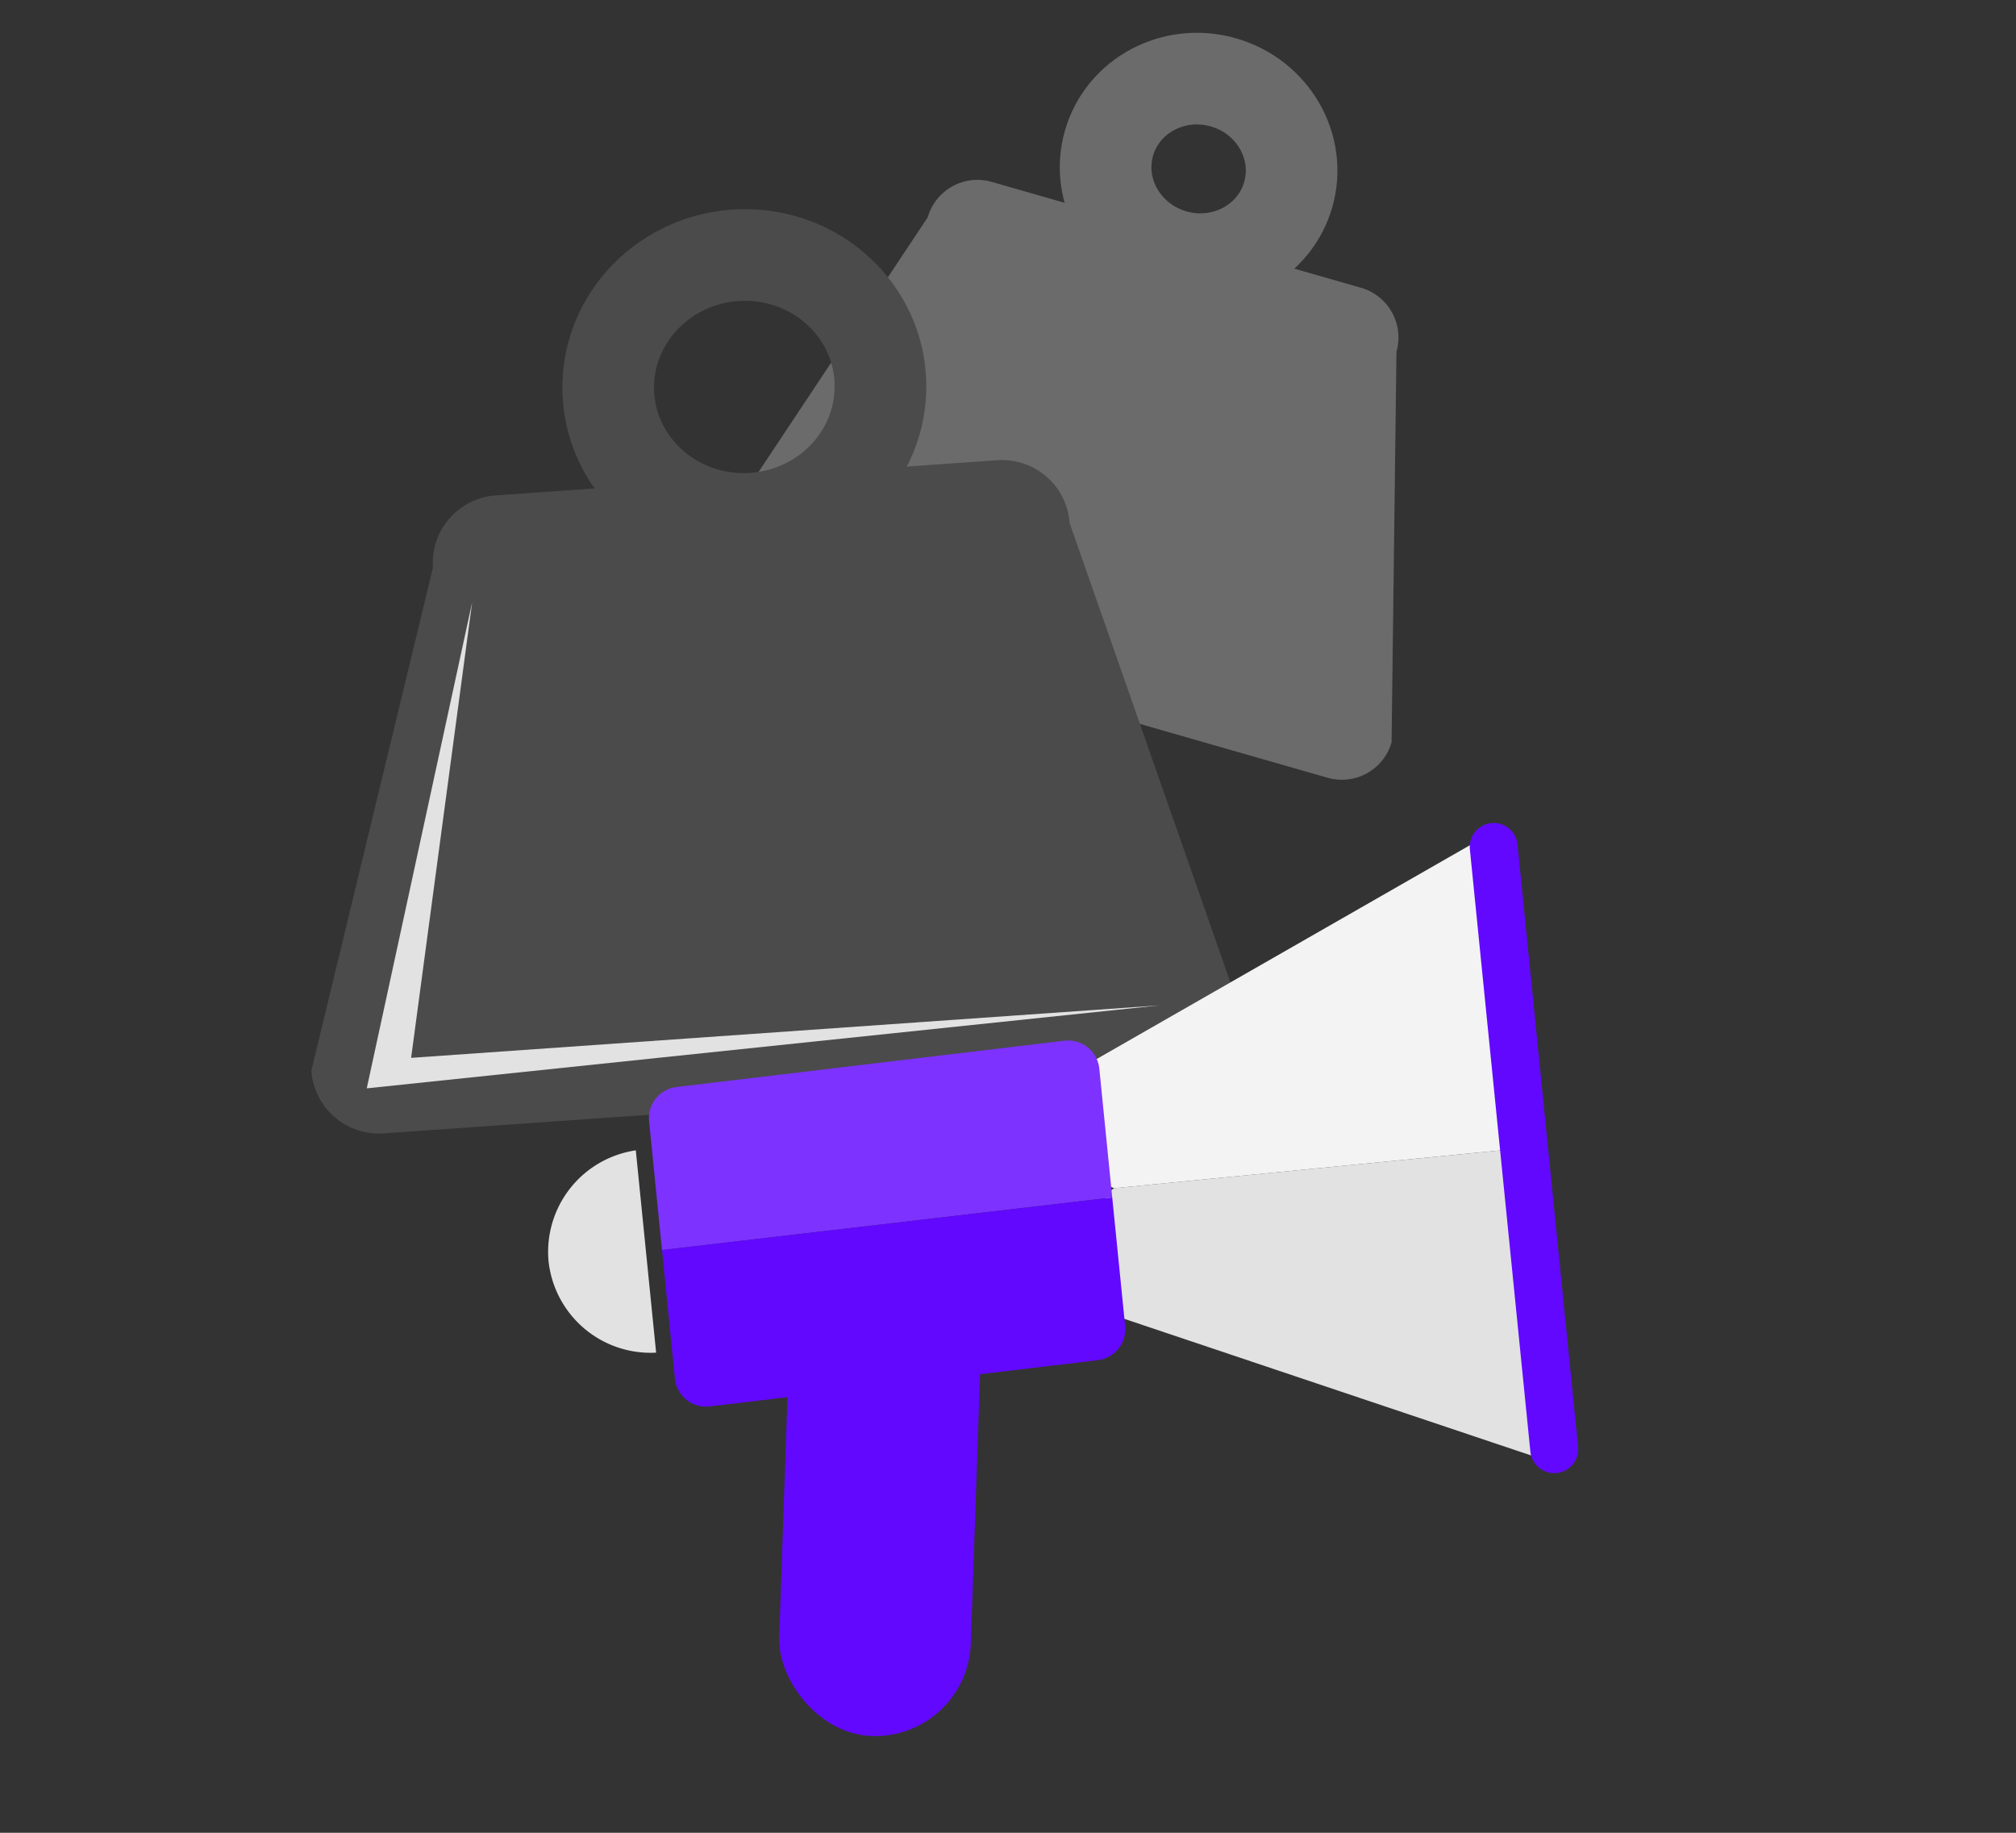 <svg xmlns="http://www.w3.org/2000/svg" xmlns:xlink="http://www.w3.org/1999/xlink" width="110" height="100" viewBox="0 0 110 100">
  <rect x="0" y="0" width="110" height="100" fill="#333333" stroke="none"/>
  <defs>
    <clipPath id="clip-path">
      <rect id="Rectangle_289" data-name="Rectangle 289" width="110" height="100" transform="translate(960 244)" fill="#fff" stroke="#707070" stroke-width="1"/>
    </clipPath>
  </defs>
  <g id="branding" transform="translate(-947 -244)">
    <rect id="Rectangle_288" data-name="Rectangle 288" width="110" height="100" transform="translate(947 244)" fill="none"/>
    <g id="Mask_Group_1" data-name="Mask Group 1" transform="translate(-13)" clip-path="url(#clip-path)">
      <g id="Group_1063" data-name="Group 1063" transform="translate(-312.483 -138.973)">
        <g id="Group_1062" data-name="Group 1062" transform="translate(1287.331 382.973)">
          <path id="Path_1909" data-name="Path 1909" d="M9.345,0H30.308a2.822,2.822,0,0,1,2.822,2.822l5.618,20.56A2.822,2.822,0,0,1,35.926,26.2H2.822A2.822,2.822,0,0,1,0,23.381L6.523,2.822A2.822,2.822,0,0,1,9.345,0Z" transform="translate(30.279 7.348) rotate(16)" fill="#6b6b6b"/>
          <g id="Ellipse_30" data-name="Ellipse 30" transform="translate(45.302 0) rotate(16)" fill="none" stroke="#6b6b6b" stroke-width="5">
            <ellipse cx="7.587" cy="7.411" rx="7.587" ry="7.411" stroke="none"/>
            <ellipse cx="7.587" cy="7.411" rx="5.087" ry="4.911" fill="none"/>
          </g>
          <path id="Path_872" data-name="Path 872" d="M12.225,0H39.65a3.692,3.692,0,0,1,3.692,3.692l7.35,26.9A3.692,3.692,0,0,1,47,34.281H3.692A3.692,3.692,0,0,1,0,30.589l8.534-26.9A3.692,3.692,0,0,1,12.225,0Z" transform="matrix(0.998, -0.07, 0.07, 0.998, 0, 27.886)" fill="#4b4b4b"/>
          <g id="Ellipse_25" data-name="Ellipse 25" transform="matrix(0.998, -0.07, 0.07, 0.998, 15.181, 12.131)" fill="none" stroke="#4b4b4b" stroke-width="5">
            <ellipse cx="9.926" cy="9.696" rx="9.926" ry="9.696" stroke="none"/>
            <ellipse cx="9.926" cy="9.696" rx="7.426" ry="7.196" fill="none"/>
          </g>
          <path id="Path_873" data-name="Path 873" d="M7.59,0,2.53,24.556H43.457L0,26.045Z" transform="matrix(0.998, -0.07, 0.07, 0.998, 3.34, 33.389)" fill="#e2e2e2"/>
          <g id="Group_595" data-name="Group 595" transform="matrix(0.899, 0.438, -0.438, 0.899, 33.718, 28.703)">
            <g id="Group_594" data-name="Group 594" transform="translate(0 0)">
              <g id="Group_588" data-name="Group 588" transform="translate(22.711 1.126)">
                <path id="Path_885" data-name="Path 885" d="M.275,11.482h0L0,11.98l3.529,5.712,24.4-3.175L18.96,0Z" transform="translate(3.823 14.518)" fill="#e2e2e2"/>
                <path id="Path_886" data-name="Path 886" d="M13.813,0,0,20.311l3.529,5.712L4.1,26,22.783,14.518Z" transform="translate(0 0)" fill="#f3f3f3"/>
              </g>
              <g id="Group_590" data-name="Group 590" transform="translate(2.147 20.805)">
                <g id="Group_589" data-name="Group 589" transform="translate(0 0)">
                  <path id="Path_887" data-name="Path 887" d="M21.083.811A1.71,1.71,0,0,0,18.73.255L.811,11.795a1.71,1.71,0,0,0-.556,2.353l3.711,6.007L24.794,6.818Z" fill="#7d32ff"/>
                  <path id="Path_888" data-name="Path 888" d="M0,13.336l3.7,5.993a1.71,1.71,0,0,0,2.353.555L23.974,8.346a1.709,1.709,0,0,0,.556-2.353L20.827,0Z" transform="translate(3.967 6.818)" fill="#6208ff"/>
                </g>
              </g>
              <path id="Path_890" data-name="Path 890" d="M19.785,28.719a1.31,1.31,0,0,1-.426,1.8h0a1.31,1.31,0,0,1-1.8-.426L.2,2A1.311,1.311,0,0,1,.622.2h0a1.311,1.311,0,0,1,1.8.426Z" transform="translate(35.964 0)" fill="#6208ff"/>
              <g id="Group_592" data-name="Group 592" transform="translate(0 36.697)">
                <g id="Group_591" data-name="Group 591" transform="translate(0 0)">
                  <path id="Path_891" data-name="Path 891" d="M.817,7.526a5.6,5.6,0,0,0,7.46,1.911L2.446,0A5.6,5.6,0,0,0,.817,7.526Z" fill="#e2e2e2"/>
                </g>
              </g>
            </g>
            <rect id="Rectangle_285" data-name="Rectangle 285" width="10.453" height="25.164" rx="5.226" transform="matrix(0.914, -0.407, 0.407, 0.914, 12.994, 38.915)" fill="#6208ff"/>
          </g>
        </g>
      </g>
    </g>
  </g>
</svg>

